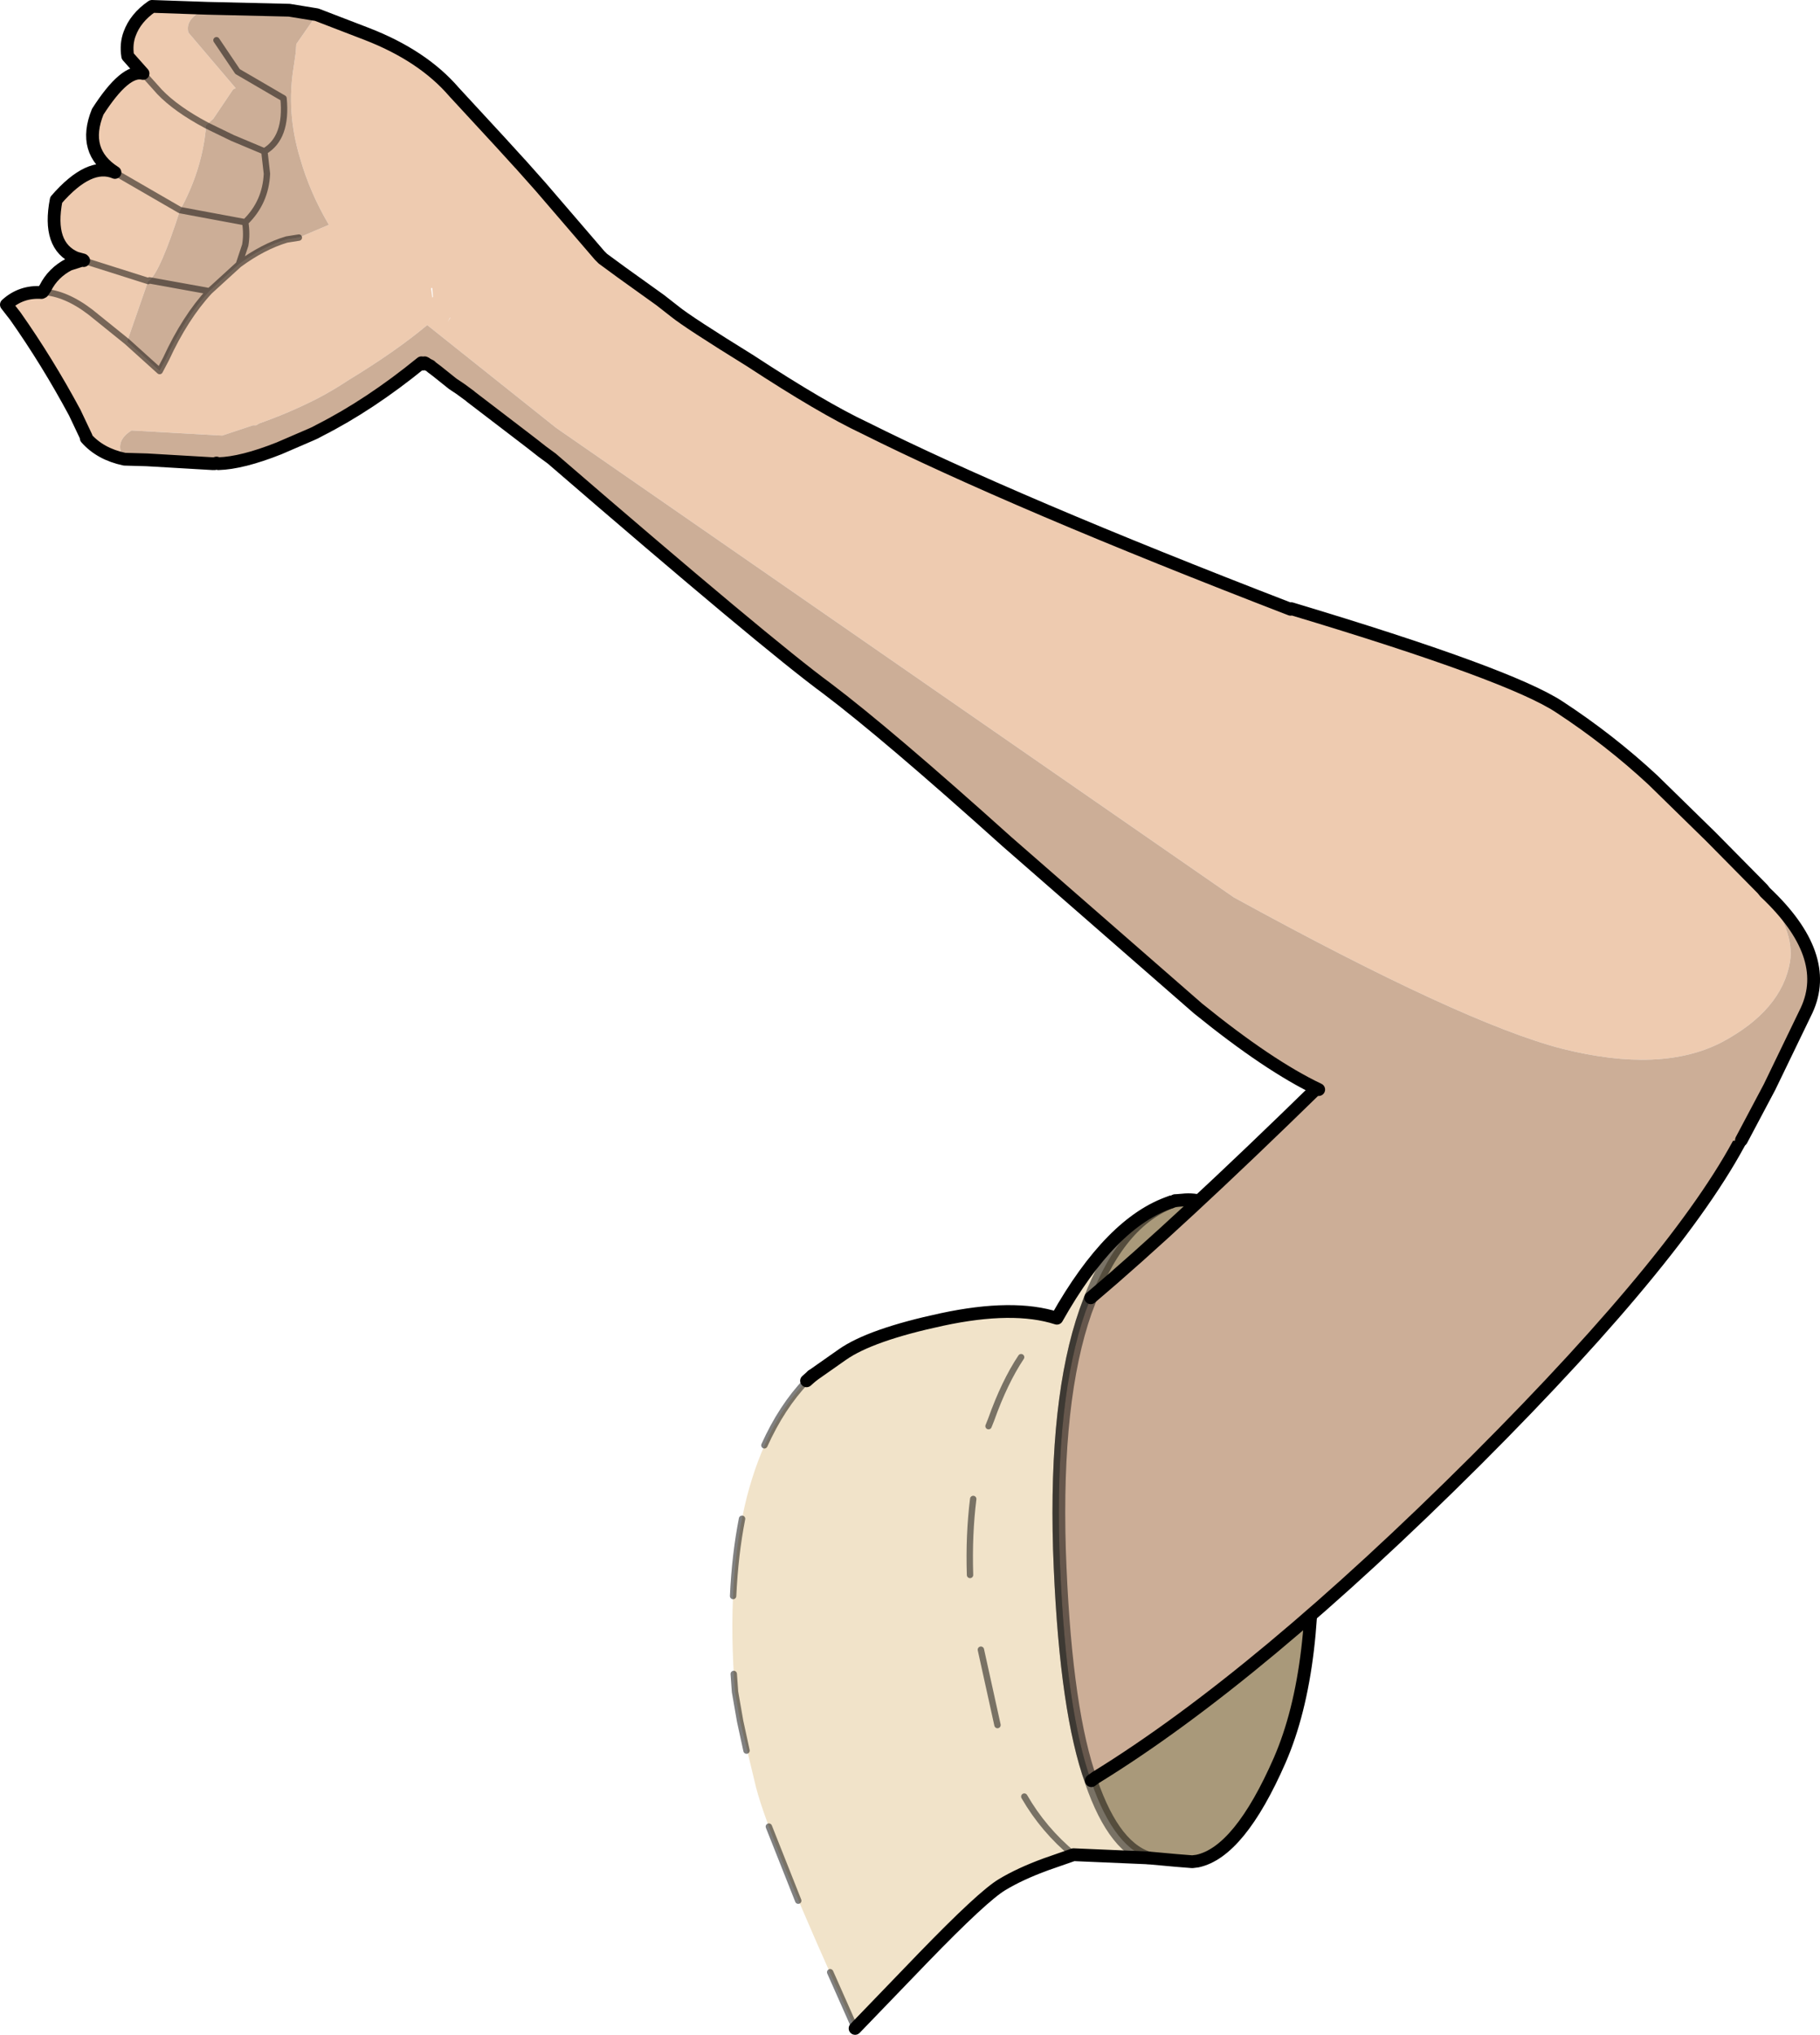 <?xml version="1.0" encoding="UTF-8" standalone="no"?>
<svg xmlns:xlink="http://www.w3.org/1999/xlink" height="159.3px" width="142.5px" xmlns="http://www.w3.org/2000/svg">
  <g transform="matrix(1.0, 0.0, 0.0, 1.0, 57.35, 109.7)">
    <path d="M9.6 49.1 Q2.95 34.5 1.85 30.25 L0.6 25.05 0.2 22.75 Q-0.5 13.85 1.15 7.4 2.65 1.7 5.8 -1.6 L6.25 -2.0 8.6 -3.65 Q10.8 -5.2 16.4 -6.4 22.0 -7.6 25.4 -6.5 29.65 -14.05 34.35 -15.6 30.0 -13.9 27.65 -7.05 25.25 -0.2 25.6 11.6 26.0 23.3 27.85 29.05 29.65 34.8 32.55 35.75 L26.7 35.5 24.55 36.25 Q22.5 37.0 21.1 37.85 19.6 38.75 14.95 43.55 L9.6 49.1" fill="#f1e3c9" fill-rule="evenodd" stroke="none"/>
    <path d="M34.35 -15.6 L34.55 -15.65 34.65 -15.7 35.25 -15.75 Q38.75 -16.15 41.65 -10.4 44.55 -4.7 45.25 8.1 46.0 20.85 42.85 28.1 39.7 35.3 36.4 36.0 L36.0 36.05 34.75 35.95 32.55 35.75 Q29.65 34.8 27.85 29.05 26.0 23.3 25.6 11.6 25.25 -0.2 27.65 -7.05 30.0 -13.9 34.35 -15.6" fill="#a9997a" fill-rule="evenodd" stroke="none"/>
    <path d="M6.25 -2.0 L8.6 -3.65 Q10.8 -5.2 16.4 -6.4 22.0 -7.6 25.4 -6.5 29.65 -14.05 34.35 -15.6 M34.65 -15.7 L35.25 -15.75 Q38.75 -16.15 41.65 -10.4 44.55 -4.7 45.25 8.1 46.0 20.85 42.85 28.1 39.7 35.3 36.4 36.0 L36.0 36.05 34.75 35.95 32.55 35.75 26.7 35.5 24.55 36.25 Q22.5 37.0 21.1 37.85 19.6 38.75 14.95 43.55 L9.6 49.1" fill="none" stroke="#000000" stroke-linecap="round" stroke-linejoin="round" stroke-width="1.0"/>
    <path d="M34.35 -15.6 L34.55 -15.65 34.65 -15.7" fill="none" stroke="#000000" stroke-linecap="round" stroke-linejoin="round" stroke-opacity="0.498" stroke-width="1.0"/>
    <path d="M5.8 -1.6 Q3.85 0.45 2.5 3.45 M0.75 9.2 Q0.2 12.0 0.05 15.25 M0.1 21.35 L0.2 22.75 0.6 25.05 1.1 27.35 M18.6 13.6 Q18.5 10.45 18.85 7.65 M2.85 33.3 L5.15 39.1 M7.65 44.7 L9.6 49.1 M26.7 35.5 Q24.35 33.55 22.85 30.95 M20.05 1.95 L20.25 1.45 Q21.3 -1.5 22.6 -3.45 M20.75 25.35 L19.45 19.45" fill="none" stroke="#000000" stroke-linecap="round" stroke-linejoin="round" stroke-opacity="0.498" stroke-width="0.5"/>
    <path d="M6.25 -2.0 L5.8 -1.6 Z" fill="none" stroke="#000000" stroke-linecap="round" stroke-linejoin="round" stroke-width="1.0"/>
    <path d="M34.35 -15.6 Q30.0 -13.9 27.65 -7.05 25.25 -0.2 25.6 11.6 26.0 23.3 27.85 29.05 29.65 34.8 32.55 35.75" fill="none" stroke="#000000" stroke-linecap="round" stroke-linejoin="round" stroke-opacity="0.498" stroke-width="1.0"/>
    <path d="M28.1 29.7 L27.85 29.05 Q26.0 23.3 25.6 11.6 25.25 -0.2 27.65 -7.05 L28.05 -8.1 Q34.9 -13.9 45.85 -24.6 L79.4 -21.35 Q74.8 -11.95 58.25 4.6 41.2 21.6 28.45 29.45 L28.1 29.7" fill="#ccae97" fill-rule="evenodd" stroke="none"/>
    <path d="M28.1 29.7 L28.45 29.45 Q41.2 21.6 58.25 4.6 74.8 -11.95 79.4 -21.35 M45.85 -24.6 Q34.9 -13.9 28.05 -8.1" fill="none" stroke="#000000" stroke-linecap="round" stroke-linejoin="round" stroke-width="1.0"/>
    <path d="M28.05 -8.1 L27.65 -7.05 Q25.25 -0.2 25.6 11.6 26.0 23.3 27.85 29.05 L28.1 29.7" fill="none" stroke="#000000" stroke-linecap="round" stroke-linejoin="round" stroke-opacity="0.498" stroke-width="1.0"/>
    <path d="M79.4 -21.35 L45.85 -24.6" fill="none" stroke="#000000" stroke-linecap="round" stroke-linejoin="round" stroke-opacity="0.498" stroke-width="0.5"/>
    <path d="M43.7 -62.0 L43.75 -62.05 Q60.9 -56.9 64.75 -54.35 68.65 -51.8 72.05 -48.65 L76.6 -44.2 80.65 -40.1 Q83.2 -36.85 82.8 -34.4 82.15 -30.6 77.45 -28.1 72.7 -25.65 64.95 -27.6 57.2 -29.6 39.25 -39.45 L-13.8 -76.2 -23.9 -84.25 Q-26.35 -82.2 -30.05 -79.95 -31.25 -79.15 -32.5 -78.5 -34.65 -77.4 -37.05 -76.55 L-37.3 -76.4 -37.55 -76.4 -39.95 -75.6 -47.05 -76.0 Q-48.5 -75.1 -47.6 -73.75 -49.5 -74.15 -50.6 -75.4 L-50.6 -75.5 -51.5 -77.4 Q-53.65 -81.4 -56.15 -84.95 L-56.85 -85.85 Q-55.7 -86.9 -54.1 -86.8 L-54.0 -86.85 Q-52.2 -86.75 -50.25 -85.25 L-47.4 -82.95 -50.25 -85.25 Q-52.2 -86.75 -54.0 -86.85 L-53.8 -87.15 Q-53.2 -88.35 -51.95 -89.0 L-50.85 -89.35 -50.8 -89.3 -50.85 -89.35 -51.4 -89.5 Q-53.65 -90.45 -52.95 -94.05 -50.35 -97.05 -48.35 -96.2 -50.95 -97.85 -49.7 -100.95 -47.55 -104.3 -46.15 -103.95 L-47.35 -105.3 Q-47.5 -106.25 -47.2 -107.05 -46.75 -108.3 -45.45 -109.2 L-41.1 -109.05 Q-42.9 -108.3 -42.6 -107.15 L-38.9 -102.8 -39.1 -102.7 -40.65 -100.4 -41.2 -99.9 Q-43.55 -101.15 -44.85 -102.5 L-46.15 -103.95 -44.85 -102.5 Q-43.55 -101.15 -41.2 -99.9 L-41.25 -99.85 -41.25 -99.45 Q-41.6 -96.25 -43.25 -93.25 L-48.35 -96.2 -43.25 -93.25 Q-44.8 -88.45 -45.65 -87.75 L-45.75 -87.7 -47.4 -82.95 -44.85 -80.65 -44.35 -81.6 Q-42.85 -84.85 -40.95 -86.9 L-38.65 -89.0 Q-36.75 -90.4 -34.9 -90.95 L-33.95 -91.1 -31.6 -92.1 Q-33.1 -94.65 -33.85 -97.3 -34.95 -100.9 -34.35 -104.5 L-34.2 -105.55 -34.15 -106.25 -32.55 -108.55 -28.65 -107.05 Q-24.25 -105.35 -21.8 -102.5 L-18.2 -98.6 -16.65 -96.9 -16.6 -96.85 -16.65 -96.9 -16.6 -97.0 -16.55 -97.0 -16.45 -97.0 -16.6 -96.85 -15.0 -95.05 -10.35 -89.9 -10.25 -89.95 -10.3 -89.75 -10.3 -89.7 -10.3 -89.65 -10.25 -89.6 -10.25 -89.55 -10.15 -89.45 -8.65 -88.35 -5.65 -86.2 -4.5 -85.3 Q-3.45 -84.45 1.4 -81.45 7.05 -77.75 10.35 -76.2 22.05 -70.35 43.7 -62.0 M-10.3 -89.6 L-10.25 -89.55 -10.3 -89.6 -10.4 -89.7 -10.35 -89.6 -10.3 -89.6 M-15.0 -95.05 L-10.4 -89.7 -15.0 -95.05 M-23.6 -87.15 L-23.5 -86.4 -23.45 -86.45 -23.5 -87.15 -23.6 -87.15 M-22.1 -84.85 L-22.3 -84.5 -22.1 -84.8 -22.1 -84.85 M-45.75 -87.7 L-50.8 -89.3 -45.75 -87.7" fill="#eecbb0" fill-rule="evenodd" stroke="none"/>
    <path d="M-32.55 -108.55 L-34.15 -106.25 -34.2 -105.55 -34.35 -104.5 Q-34.95 -100.9 -33.85 -97.3 -33.1 -94.65 -31.6 -92.1 L-33.95 -91.1 -34.9 -90.95 Q-36.75 -90.4 -38.65 -89.0 L-40.95 -86.9 Q-42.85 -84.85 -44.35 -81.6 L-44.85 -80.65 -47.4 -82.95 -45.75 -87.7 -45.65 -87.75 -40.95 -86.9 -45.65 -87.75 Q-44.8 -88.45 -43.25 -93.25 -41.6 -96.25 -41.25 -99.45 L-41.25 -99.85 -41.2 -99.9 -40.65 -100.4 -39.1 -102.7 -38.9 -102.8 -42.6 -107.15 Q-42.9 -108.3 -41.1 -109.05 L-34.7 -108.9 -32.55 -108.55 M-47.6 -73.75 Q-48.5 -75.1 -47.05 -76.0 L-39.95 -75.6 -37.55 -76.4 -37.3 -76.4 -37.05 -76.55 Q-34.65 -77.4 -32.5 -78.5 -31.25 -79.15 -30.05 -79.95 -26.35 -82.2 -23.9 -84.25 L-13.8 -76.2 39.25 -39.45 Q57.2 -29.6 64.95 -27.6 72.7 -25.65 77.45 -28.1 82.15 -30.6 82.8 -34.4 83.2 -36.85 80.65 -40.1 L80.85 -39.85 Q86.1 -34.9 84.1 -30.6 L81.2 -24.6 79.0 -20.45 72.75 -19.9 Q65.8 -19.1 61.2 -19.9 L54.9 -21.3 54.05 -21.5 Q49.6 -22.6 46.2 -24.25 L45.9 -24.4 Q42.0 -26.25 36.45 -30.75 L21.5 -43.8 Q12.1 -52.25 7.4 -55.8 2.7 -59.25 -14.15 -73.8 L-14.9 -74.35 -15.6 -74.9 -16.25 -75.4 -17.95 -76.7 -20.5 -78.65 -20.55 -78.7 -21.3 -79.25 -21.9 -79.65 -23.15 -80.65 -23.55 -80.95 -23.65 -81.05 -23.95 -81.2 -24.0 -81.25 -24.1 -81.3 -24.2 -81.2 -24.35 -81.2 -24.35 -81.3 Q-28.4 -78.0 -32.35 -76.0 -32.7 -75.8 -32.95 -75.7 L-35.5 -74.6 Q-38.4 -73.45 -40.25 -73.4 L-40.4 -73.45 -40.55 -73.4 -40.7 -73.4 -45.85 -73.7 -47.6 -73.75 M-40.4 -106.55 L-38.75 -104.1 -35.15 -102.0 Q-34.85 -98.9 -36.65 -97.85 L-39.15 -98.9 -40.9 -99.75 -41.2 -99.9 -40.9 -99.75 -39.15 -98.9 -36.65 -97.85 Q-34.85 -98.9 -35.15 -102.0 L-38.75 -104.1 -40.4 -106.55 M-38.65 -89.0 L-38.15 -90.5 Q-38.0 -91.35 -38.15 -92.3 -36.55 -93.85 -36.45 -96.1 L-36.65 -97.85 -36.45 -96.1 Q-36.55 -93.85 -38.15 -92.3 -38.0 -91.35 -38.15 -90.5 L-38.65 -89.0 M-38.15 -92.3 L-43.25 -93.25 -38.15 -92.3" fill="#ccae97" fill-rule="evenodd" stroke="none"/>
    <path d="M43.7 -62.0 Q22.05 -70.35 10.35 -76.2 7.05 -77.75 1.4 -81.45 -3.45 -84.45 -4.5 -85.3 L-5.65 -86.2 -8.65 -88.35 -10.15 -89.45 -10.25 -89.55 -10.3 -89.6 -10.4 -89.7 -15.0 -95.05 -16.6 -96.85 -16.65 -96.9 -18.2 -98.6 -21.8 -102.5 Q-24.25 -105.35 -28.65 -107.05 L-32.55 -108.55 -34.7 -108.9 -41.1 -109.05 -45.45 -109.2 Q-46.75 -108.3 -47.2 -107.05 -47.5 -106.25 -47.35 -105.3 L-46.15 -103.95 Q-47.55 -104.3 -49.7 -100.95 -50.95 -97.85 -48.35 -96.2 -50.35 -97.05 -52.95 -94.05 -53.65 -90.45 -51.4 -89.5 L-50.85 -89.35 -50.8 -89.3 M-54.0 -86.85 L-54.1 -86.8 Q-55.7 -86.9 -56.85 -85.85 L-56.15 -84.95 Q-53.65 -81.4 -51.5 -77.4 L-50.6 -75.5 -50.6 -75.4 Q-49.5 -74.15 -47.6 -73.75 L-45.85 -73.7 -40.7 -73.4 -40.55 -73.4 -40.4 -73.45 -40.25 -73.4 Q-38.4 -73.45 -35.5 -74.6 L-32.95 -75.7 Q-32.7 -75.8 -32.35 -76.0 -28.4 -78.0 -24.35 -81.3 M80.65 -40.1 L76.6 -44.2 72.05 -48.65 Q68.65 -51.8 64.75 -54.35 60.9 -56.9 43.75 -62.05 M-24.1 -81.3 L-24.0 -81.25 -23.95 -81.2 -23.65 -81.05 -23.55 -80.95 -23.15 -80.65 -21.9 -79.65 -21.3 -79.25 -20.55 -78.7 -20.5 -78.65 -17.95 -76.7 -16.25 -75.4 -15.6 -74.9 -14.9 -74.35 -14.15 -73.8 Q2.7 -59.25 7.4 -55.8 12.1 -52.25 21.5 -43.8 L36.45 -30.75 Q42.0 -26.25 45.9 -24.4 M79.0 -20.45 L81.2 -24.6 84.1 -30.6 Q86.1 -34.9 80.85 -39.85 L80.65 -40.1 M-24.35 -81.2 L-24.2 -81.2 M-50.85 -89.35 L-51.95 -89.0 Q-53.2 -88.35 -53.8 -87.15 L-54.0 -86.85" fill="none" stroke="#000000" stroke-linecap="round" stroke-linejoin="round" stroke-width="1.0"/>
    <path d="M-33.95 -91.1 L-34.9 -90.95 Q-36.75 -90.4 -38.65 -89.0 L-40.95 -86.9 Q-42.85 -84.85 -44.35 -81.6 L-44.85 -80.65 -47.4 -82.95 -50.25 -85.25 Q-52.2 -86.75 -54.0 -86.85 M-46.15 -103.95 L-44.85 -102.5 Q-43.55 -101.15 -41.2 -99.9 L-40.9 -99.75 -39.15 -98.9 -36.65 -97.85 Q-34.85 -98.9 -35.15 -102.0 L-38.75 -104.1 -40.4 -106.55 M-48.35 -96.2 L-43.25 -93.25 -38.15 -92.3 Q-38.0 -91.35 -38.15 -90.5 L-38.65 -89.0 M-36.65 -97.85 L-36.45 -96.1 Q-36.55 -93.85 -38.15 -92.3 M-45.65 -87.75 L-45.75 -87.7 -50.8 -89.3 M-40.95 -86.9 L-45.65 -87.75" fill="none" stroke="#000000" stroke-linecap="round" stroke-linejoin="round" stroke-opacity="0.498" stroke-width="0.5"/>
  </g>
</svg>
